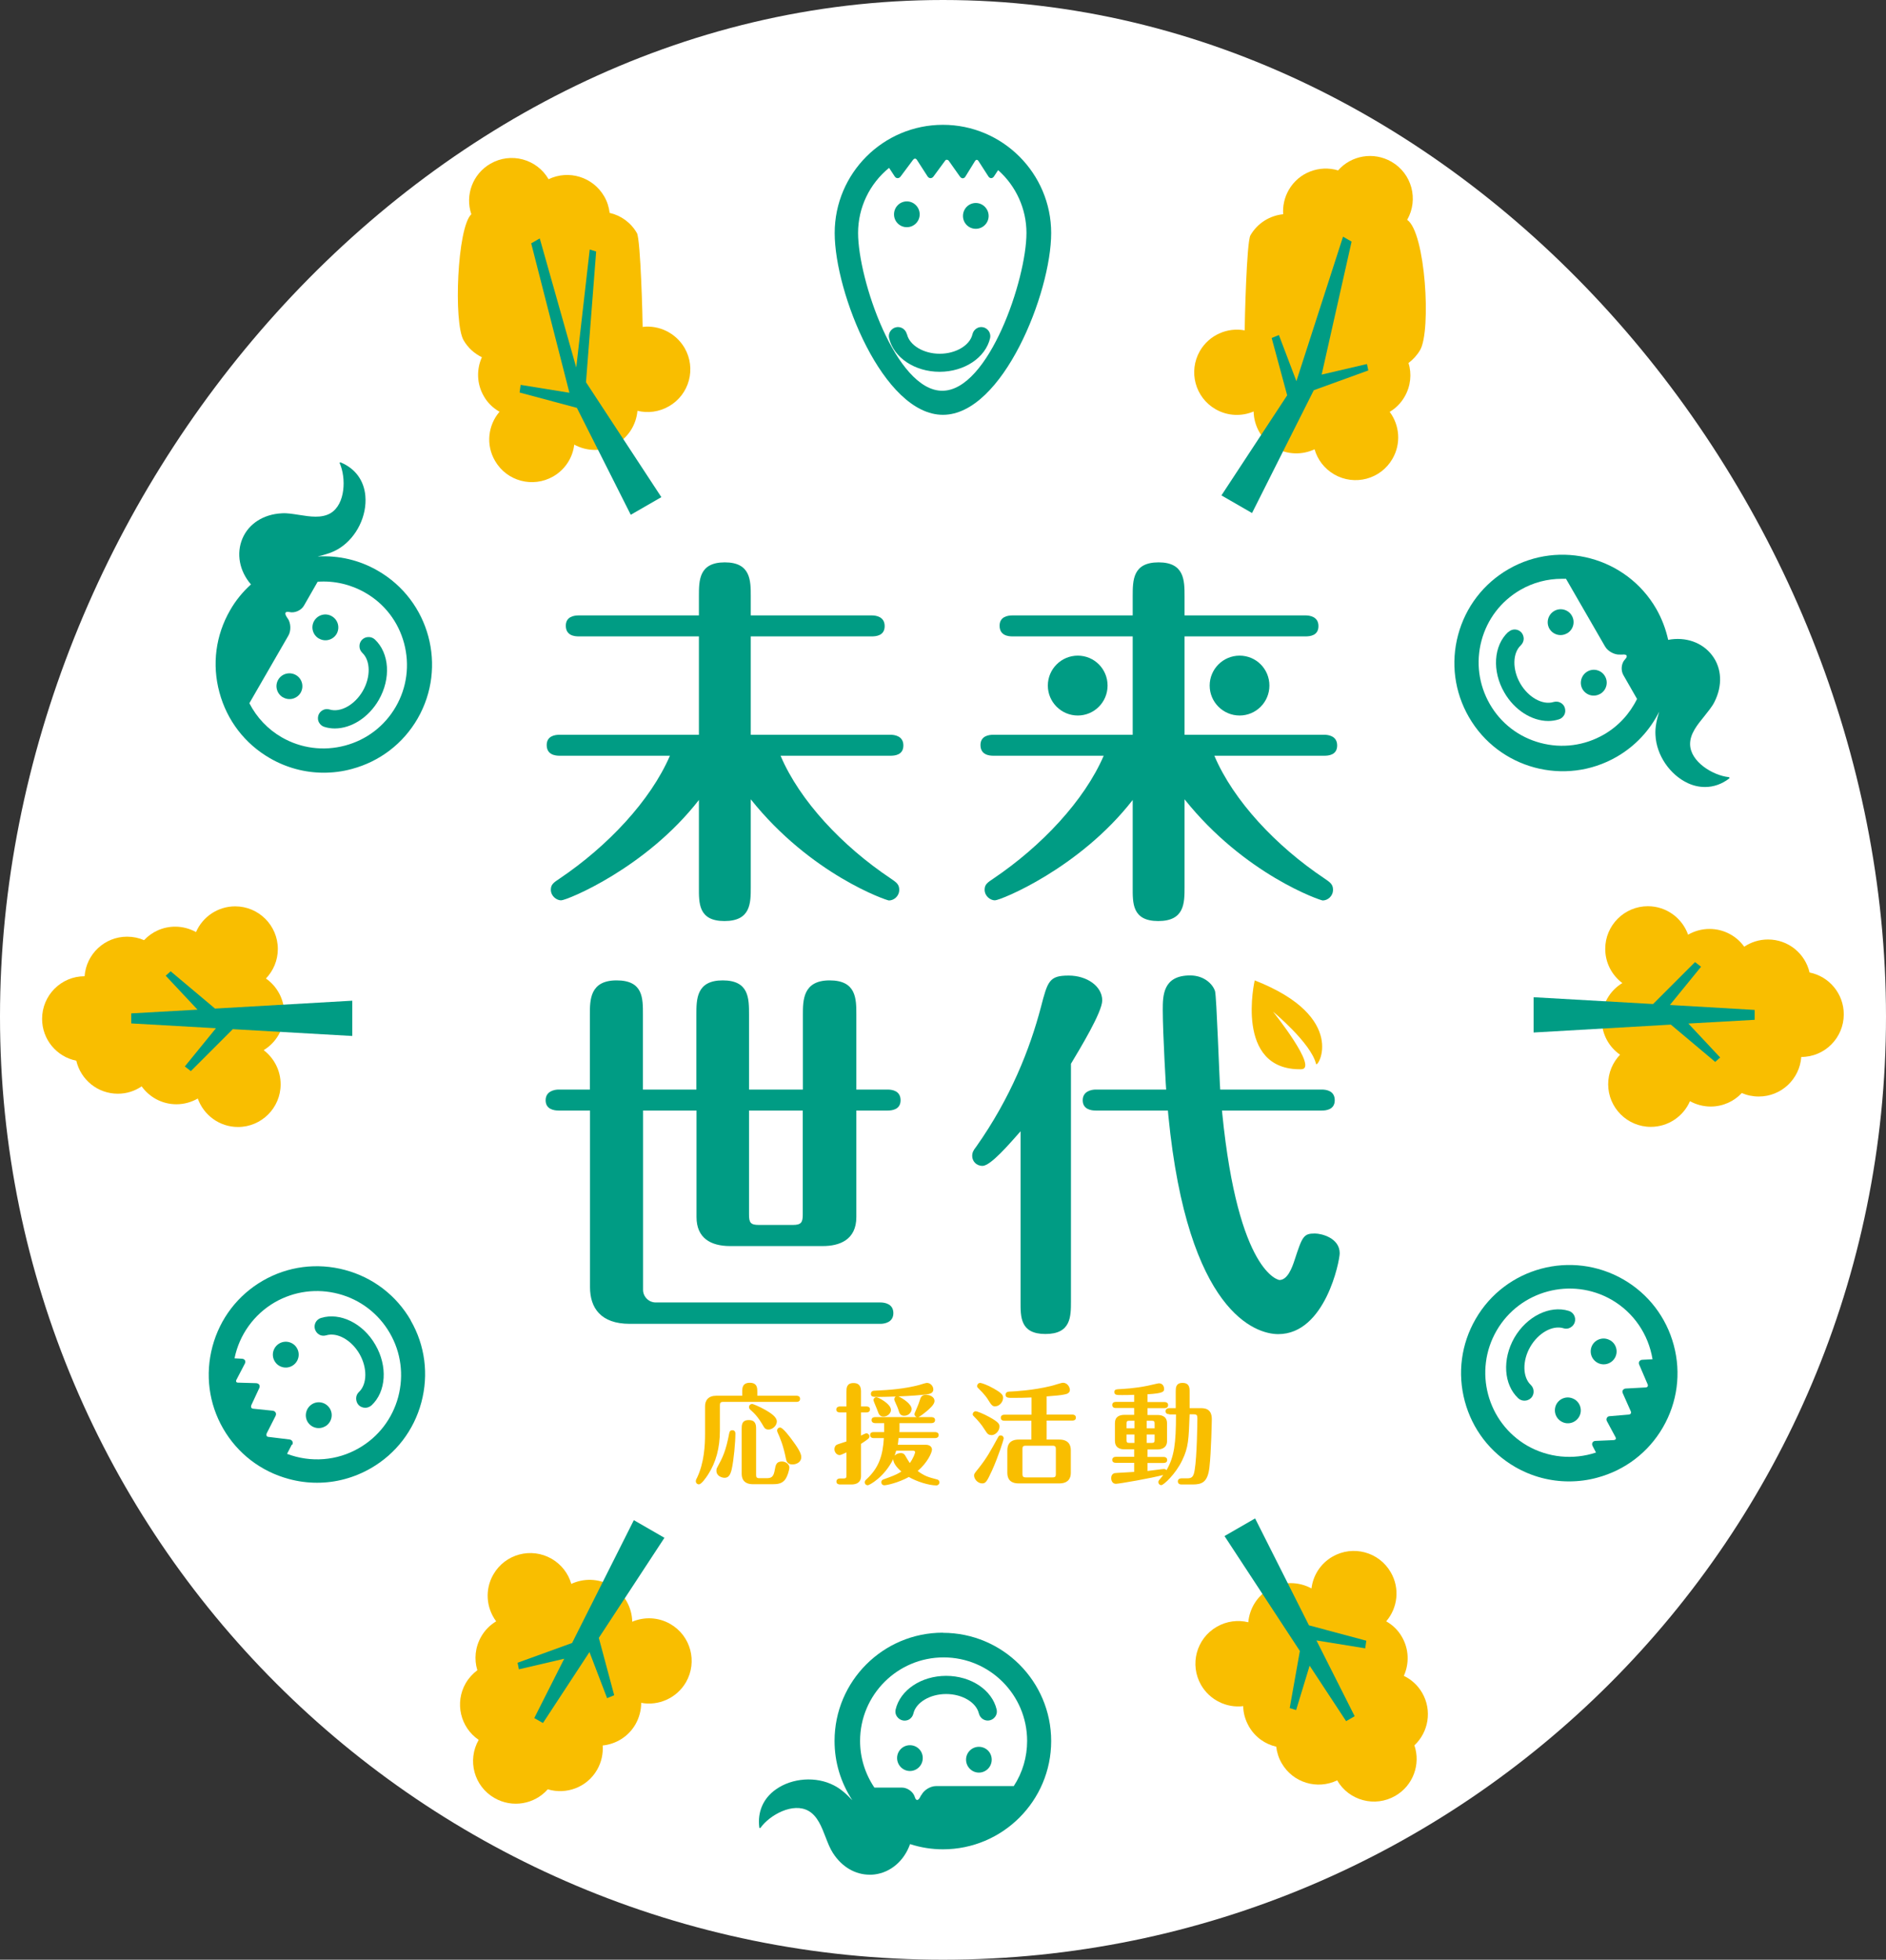 <?xml version="1.0" encoding="UTF-8"?>
<svg id="uuid-26d1f056-7a9a-4795-a028-33035cd330eb" data-name="レイヤー 2" xmlns="http://www.w3.org/2000/svg" width="141.13" height="146.64" viewBox="0 0 141.13 146.64">
  <rect x="0" y="0" width="141.13" height="146.64" fill="#333333" stroke="none"/>
  <defs>
    <style>
      .uuid-68a68b2e-36cc-43c6-9a8c-d38a3bb7a857 {
        fill: #009c84;
      }

      .uuid-1f972851-a9c6-4b87-86a2-75889d6551b4 {
        fill: #fff;
      }

      .uuid-a13f44be-ec22-4650-b214-836f75c3e58f {
        fill: #f9be00;
      }
    </style>
  </defs>
  <g id="uuid-a65431c0-5fe7-47d5-90df-65c783882d49" data-name="HEADER">
    <g>
      <path class="uuid-1f972851-a9c6-4b87-86a2-75889d6551b4" d="M0,76.07C0,37.1,31.59,0,70.57,0s70.56,37.1,70.56,76.07-31.59,70.57-70.56,70.57S0,115.04,0,76.07"/>
      <path class="uuid-68a68b2e-36cc-43c6-9a8c-d38a3bb7a857" d="M84.76,59.86c-3.97,5.11-9.88,7.51-10.31,7.51-.34,0-.77-.31-.77-.8,0-.4.23-.54.66-.83,3.6-2.43,6.8-5.83,8.25-9.19h-8.25c-.31,0-.97-.06-.97-.8,0-.69.63-.77.97-.77h10.42v-7.36h-8.99c-.32,0-.97-.06-.97-.8,0-.69.63-.77.97-.77h8.99v-1.43c0-1.2,0-2.54,1.94-2.54s1.94,1.37,1.94,2.54v1.43h9.05c.32,0,.97.09.97.8s-.63.77-.97.77h-9.05v7.36h10.45c.31,0,.97.09.97.8s-.63.77-.97.77h-8.22c1.43,3.37,4.63,6.77,8.22,9.17.46.31.66.46.66.86,0,.48-.4.8-.77.8-.17,0-5.85-1.94-10.34-7.57v6.57c0,1.2,0,2.54-1.97,2.54s-1.91-1.37-1.91-2.54v-6.51Z"/>
      <path class="uuid-68a68b2e-36cc-43c6-9a8c-d38a3bb7a857" d="M52.3,59.86c-3.97,5.11-9.88,7.51-10.31,7.51-.34,0-.77-.31-.77-.8,0-.4.23-.54.66-.83,3.6-2.43,6.8-5.83,8.25-9.19h-8.25c-.31,0-.97-.06-.97-.8,0-.69.63-.77.97-.77h10.42v-7.36h-8.99c-.32,0-.97-.06-.97-.8,0-.69.63-.77.97-.77h8.99v-1.43c0-1.2,0-2.54,1.94-2.54s1.94,1.37,1.94,2.54v1.43h9.05c.32,0,.97.09.97.8s-.63.77-.97.77h-9.05v7.36h10.45c.31,0,.97.09.97.8s-.63.77-.97.77h-8.22c1.43,3.37,4.63,6.77,8.22,9.17.46.31.66.46.66.86,0,.48-.4.8-.77.8-.17,0-5.85-1.94-10.34-7.57v6.57c0,1.2,0,2.54-1.97,2.54s-1.91-1.37-1.91-2.54v-6.51Z"/>
      <path class="uuid-68a68b2e-36cc-43c6-9a8c-d38a3bb7a857" d="M81.99,83.1c-.34,0-.97-.09-.97-.77s.66-.8.97-.8h16.92c.34,0,.97.09.97.8s-.66.77-.97.77h-16.92Z"/>
      <path class="uuid-68a68b2e-36cc-43c6-9a8c-d38a3bb7a857" d="M76.38,84.64c-.86.97-2.25,2.6-2.86,2.6-.48,0-.77-.37-.77-.74,0-.26.09-.43.29-.68,2.6-3.68,4.03-7.34,4.85-10.45.51-1.97.63-2.37,2.08-2.37,1.37,0,2.51.8,2.51,1.86,0,.88-1.69,3.65-2.34,4.74v17.76c0,1.17,0,2.46-1.91,2.46s-1.86-1.31-1.86-2.43v-12.74ZM91.46,83.3c1.2,12.02,4.25,12.48,4.28,12.48.6,0,.94-.89,1.14-1.51.57-1.74.66-1.97,1.51-1.97.51,0,1.86.34,1.86,1.48,0,.57-1.08,6.05-4.6,6.05-1.68,0-6.77-1.6-8.22-16.33l-.14-1.57c-.03-.28-.28-4.65-.28-6.34,0-1.08,0-2.6,2.05-2.6,1.03,0,1.68.63,1.86,1.17.12.4.31,6.37.4,7.57l.14,1.57Z"/>
      <path class="uuid-a13f44be-ec22-4650-b214-836f75c3e58f" d="M55.54,104.44v-.3c0-.25,0-.67.57-.67s.56.43.56.67v.3h2.92c.09,0,.28.02.28.23s-.18.23-.28.23h-5.48c-.19,0-.24.08-.24.24v1.9c0,1.31-.3,2.39-.88,3.29-.18.28-.51.74-.69.74-.13,0-.23-.1-.23-.23,0-.07.01-.12.09-.26.54-1.14.6-2.44.6-3.3v-2.05c0-.44.23-.79.85-.79h1.92ZM55.03,107.28c0,.63-.12,1.98-.28,2.68-.11.47-.28.62-.53.62-.19,0-.61-.12-.61-.53,0-.07,0-.15.07-.26.41-.76.63-1.19.89-2.55.02-.07.04-.22.23-.22.17,0,.23.12.23.25M56.58,110.37c0,.16.04.24.24.24h.57c.41,0,.51-.19.59-.64.06-.34.11-.61.53-.61.28,0,.55.19.56.45,0,.14-.12.62-.31.89-.23.32-.58.36-.93.36h-1.48c-.63,0-.85-.34-.85-.78v-3.35c0-.29,0-.67.53-.67s.55.37.55.67v3.44ZM56.27,105.05c.07,0,.52.18,1,.45.34.2.86.5.86.87,0,.3-.31.6-.62.6-.23,0-.31-.12-.37-.23-.43-.75-.71-1-.99-1.25-.03-.03-.09-.08-.1-.18-.02-.1.07-.25.22-.25M58.38,106.82c.2,0,.73.7.95,1.01.53.71.63,1.01.63,1.21,0,.35-.34.54-.65.54-.1,0-.42,0-.49-.39-.21-1.06-.45-1.6-.63-2-.03-.07-.04-.12-.04-.15,0-.1.08-.22.23-.22"/>
      <path class="uuid-a13f44be-ec22-4650-b214-836f75c3e58f" d="M63.34,105.69h-.48c-.09,0-.28-.02-.28-.22s.2-.23.28-.23h.48v-1.1c0-.26,0-.65.53-.65s.56.4.56.65v1.1h.39c.1,0,.28.02.28.22,0,.21-.19.23-.28.23h-.39v1.73c.13-.06.35-.17.4-.17.12,0,.23.11.23.23,0,.07-.03.13-.1.19-.11.09-.34.25-.53.37v2.41c0,.49-.35.63-.72.63h-.84c-.09,0-.28-.02-.28-.22s.19-.23.28-.23h.26c.17,0,.21-.05.21-.21v-1.74c-.36.17-.44.2-.52.2-.19,0-.38-.2-.38-.44,0-.1.04-.27.19-.34.11-.05.61-.2.71-.24v-2.17ZM67.24,107.61c-.02.26-.04.35-.06.5h2.1c.33,0,.46.19.46.36,0,.22-.33.97-1.07,1.6.5.38.82.47,1.44.63.15.03.19.15.19.22,0,.12-.1.23-.23.23-.56,0-1.48-.29-2.06-.63-.83.45-1.68.62-1.83.62-.14,0-.23-.1-.23-.23,0-.12.07-.18.16-.21.58-.21.96-.34,1.34-.59-.12-.1-.61-.53-.61-.93-.67,1.36-1.79,1.96-1.91,1.96-.11,0-.22-.09-.22-.22,0-.11.06-.17.12-.22.92-.85,1.23-1.75,1.31-3.09h-.75c-.08,0-.28-.02-.28-.23s.19-.22.28-.22h.77v-.67h-.66c-.08,0-.28-.02-.28-.23s.2-.22.28-.22h3.11c-.12-.03-.18-.13-.18-.22,0-.05.02-.1.05-.16.15-.35.23-.52.34-.86.08-.27.16-.43.49-.43.21,0,.62.12.62.47,0,.26-.38.58-.6.77-.18.15-.49.39-.61.43h.97c.09,0,.28.02.28.22s-.18.23-.28.23h-2.38v.47s0,.15-.01.2h2.66c.09,0,.28.02.28.22s-.18.23-.28.23h-2.68ZM65.72,104.53c-.38,0-.55,0-.55-.23s.21-.24.31-.24c1.12-.05,2.24-.14,3.32-.43.08-.02.46-.15.56-.15.27,0,.48.24.48.49,0,.2-.15.3-.34.34-.49.09-1.53.15-2.27.18.4.18.99.6.99.95,0,.21-.21.5-.56.5-.2,0-.33-.1-.39-.31-.06-.22-.17-.47-.32-.8-.03-.07-.03-.1-.03-.13,0-.1.06-.17.11-.2-.7.02-1.02.03-1.3.03M66.67,105.51c0,.21-.22.49-.56.49-.25,0-.35-.16-.42-.38-.04-.14-.33-.78-.33-.85,0-.12.1-.22.22-.22.14,0,1.09.5,1.09.95M67.06,108.56c-.06.2-.08.25-.12.36.13-.12.28-.19.47-.19.15,0,.25.06.31.16.07.12.3.51.36.59.26-.35.4-.75.4-.82,0-.07-.08-.11-.16-.11h-1.26Z"/>
      <path class="uuid-a13f44be-ec22-4650-b214-836f75c3e58f" d="M74.17,107.38c-.23,0-.3-.12-.49-.41-.26-.42-.54-.72-.76-.94-.11-.11-.13-.13-.13-.2,0-.13.11-.23.23-.23.08,0,.54.17,1.01.43.7.39.76.52.76.72,0,.32-.29.64-.61.64M75.11,107.63c0,.08-.39,1.32-.87,2.39-.38.82-.47.98-.74.98-.35,0-.61-.34-.61-.59,0-.12.02-.15.33-.53.63-.8.86-1.23,1.47-2.34.06-.11.1-.13.2-.13.13,0,.22.12.22.22M74.48,105.24c-.24,0-.32-.15-.56-.53-.02-.04-.21-.34-.73-.85-.04-.03-.07-.06-.07-.15,0-.12.1-.23.23-.23.09,0,.54.15.99.41.7.39.72.53.72.72,0,.29-.27.62-.58.62M77.19,106.31h-2.02c-.1,0-.28-.02-.28-.22,0-.21.19-.23.28-.23h2.02v-1.29c-.32.02-.95.03-1.38.03-.37,0-.56,0-.56-.23s.2-.23.29-.24c.43-.02,1.76-.09,3.11-.42.15-.03.76-.24.89-.24.37,0,.52.37.52.53,0,.26-.26.32-.43.35-.27.06-.7.09-1.31.14v1.36h1.91c.09,0,.28.02.28.23s-.2.22-.28.22h-1.91v1.42h.95c.63,0,.86.35.86.79v1.71c0,.42-.22.78-.86.78h-3.04c-.63,0-.85-.34-.85-.78v-1.71c0-.43.21-.79.85-.79h.95v-1.42ZM79.01,108.42c0-.16-.05-.24-.24-.24h-2.02c-.2,0-.24.08-.24.24v1.89c0,.16.05.24.24.24h2.02c.2,0,.24-.08.24-.24v-1.89Z"/>
      <path class="uuid-a13f44be-ec22-4650-b214-836f75c3e58f" d="M87.5,105.82c-.1,0-.28-.02-.28-.22s.19-.23.28-.23h.48v-1.24c0-.28,0-.65.51-.65s.53.36.53.65v1.24h.8c.29,0,.86,0,.86.82,0,.02-.04,2.43-.18,3.62-.13,1.12-.57,1.27-1.26,1.27h-.82c-.09,0-.28-.02-.28-.23s.2-.23.28-.23h.42c.31,0,.48-.07.56-.64.17-1.01.2-3.55.2-3.85,0-.24-.05-.3-.28-.3h-.3c-.07,1.91-.09,2.47-.55,3.43-.5,1.05-1.4,1.87-1.57,1.87-.12,0-.22-.1-.22-.23,0-.08.02-.11.17-.28.07-.09.13-.15.19-.25-.84.23-3.29.66-3.54.66-.28,0-.35-.28-.35-.42,0-.18.08-.34.27-.38.1-.02,1.12-.06,1.45-.09v-.68h-1.36c-.1,0-.28-.02-.28-.22s.19-.23.28-.23h1.36v-.56h-.72c-.42,0-.72-.17-.72-.63v-1.33c0-.49.35-.62.72-.62h.72v-.51h-1.36c-.1,0-.28-.02-.28-.23s.19-.23.28-.23h1.36v-.53c-.28.02-.72.02-.91.02-.4,0-.57,0-.57-.23,0-.14.07-.2.3-.21.34-.02,1.19-.05,2.2-.26.13-.02.75-.18.83-.18.31,0,.39.27.39.41,0,.21-.04.34-1.24.41v.58h1.26c.08,0,.28.02.28.23,0,.21-.2.23-.28.23h-1.26v.51h.74c.42,0,.72.17.72.62v1.33c0,.48-.36.63-.72.63h-.74v.56h1.19c.09,0,.28.02.28.23s-.2.22-.28.22h-1.19v.6c.2-.02,1.13-.15,1.23-.15.12,0,.17.07.19.09.58-1,.71-2,.71-4.17h-.48ZM84.89,106.31h-.38c-.18,0-.21.05-.21.21v.36h.59v-.57ZM84.89,107.34h-.59v.42c0,.16.03.21.21.21h.38v-.63ZM85.81,106.88h.59v-.36c0-.16-.04-.21-.22-.21h-.37v.57ZM85.81,107.97h.37c.18,0,.22-.05.22-.21v-.42h-.59v.63Z"/>
      <path class="uuid-a13f44be-ec22-4650-b214-836f75c3e58f" d="M95.26,75.7s2.84,2.34,3.22,3.91c.1.39,2.46-3.49-4.59-6.25,0,0-1.55,6.74,3.48,6.65,1.33-.02-2.11-4.31-2.11-4.31"/>
      <path class="uuid-68a68b2e-36cc-43c6-9a8c-d38a3bb7a857" d="M78.41,51.3c0-1.23,1-2.24,2.24-2.24s2.23,1,2.23,2.24-1,2.24-2.23,2.24-2.24-1-2.24-2.24"/>
      <path class="uuid-68a68b2e-36cc-43c6-9a8c-d38a3bb7a857" d="M90.52,51.3c0-1.23,1-2.24,2.24-2.24s2.23,1,2.23,2.24-1,2.24-2.23,2.24-2.24-1-2.24-2.24"/>
      <path class="uuid-68a68b2e-36cc-43c6-9a8c-d38a3bb7a857" d="M41.8,83.1c-.34,0-.97-.09-.97-.77s.66-.8.97-.8h2.34v-5.6c0-1.11,0-2.57,2-2.57s1.97,1.34,1.97,2.57v5.6h4v-5.6c0-1.17,0-2.57,1.97-2.57s1.97,1.34,1.97,2.57v5.6h4.03v-5.6c0-1.08,0-2.57,2-2.57s2,1.37,2,2.57v5.6h2.34c.34,0,.97.09.97.8s-.66.77-.97.77h-2.34v7.97c0,1.71-1.26,2.17-2.51,2.17h-6.94c-1.45,0-2.51-.6-2.51-2.17v-7.97h-4v13.42c0,.51.43.94.94.94h16.82c.34,0,.97.11.97.8s-.66.8-.97.8h-18.76c-2.17,0-2.97-1.2-2.97-2.74v-13.22h-2.34ZM56.05,83.1v7.79c0,.6.12.77.74.77h2.54c.63,0,.74-.2.74-.77v-7.79h-4.03Z"/>
      <path class="uuid-a13f44be-ec22-4650-b214-836f75c3e58f" d="M14.66,69.74c-.46-.25-.99-.4-1.55-.4-.92,0-1.75.39-2.33,1.01-.39-.17-.82-.26-1.27-.26-1.69,0-3.06,1.31-3.18,2.96-1.76,0-3.18,1.43-3.18,3.19,0,1.55,1.1,2.84,2.56,3.13.33,1.42,1.59,2.47,3.11,2.47.66,0,1.27-.2,1.78-.55.58.81,1.53,1.34,2.6,1.34.58,0,1.13-.16,1.6-.43.44,1.24,1.62,2.13,3.01,2.13,1.76,0,3.19-1.43,3.19-3.19,0-1.05-.5-1.97-1.27-2.56.93-.56,1.54-1.58,1.54-2.74,0-1.08-.55-2.05-1.37-2.62.55-.58.89-1.35.89-2.21,0-1.76-1.43-3.19-3.19-3.19-1.31,0-2.44.79-2.93,1.92"/>
      <polygon class="uuid-68a68b2e-36cc-43c6-9a8c-d38a3bb7a857" points="12.77 72.68 12.4 73.01 14.78 75.55 9.82 75.83 9.82 76.58 16.16 76.94 13.83 79.8 14.28 80.15 17.42 77.01 26.36 77.52 26.36 74.88 16.09 75.47 12.77 72.68"/>
      <path class="uuid-a13f44be-ec22-4650-b214-836f75c3e58f" d="M126.46,82.4c.46.25.99.4,1.55.4.92,0,1.75-.39,2.33-1.01.39.17.82.26,1.27.26,1.69,0,3.06-1.31,3.18-2.96,1.76,0,3.18-1.43,3.18-3.19,0-1.55-1.1-2.84-2.56-3.13-.33-1.42-1.59-2.47-3.11-2.47-.66,0-1.27.2-1.78.54-.58-.81-1.53-1.33-2.6-1.33-.58,0-1.13.16-1.6.43-.44-1.24-1.62-2.13-3.01-2.13-1.76,0-3.19,1.43-3.19,3.19,0,1.05.5,1.97,1.28,2.56-.93.56-1.54,1.58-1.54,2.74,0,1.08.54,2.05,1.37,2.62-.55.58-.89,1.35-.89,2.21,0,1.76,1.43,3.19,3.19,3.19,1.31,0,2.44-.79,2.93-1.92"/>
      <polygon class="uuid-68a68b2e-36cc-43c6-9a8c-d38a3bb7a857" points="128.35 79.46 128.72 79.13 126.34 76.59 131.3 76.31 131.3 75.57 124.96 75.2 127.29 72.34 126.84 71.99 123.7 75.13 114.76 74.62 114.76 77.26 125.03 76.67 128.35 79.46"/>
      <path class="uuid-a13f44be-ec22-4650-b214-836f75c3e58f" d="M37.13,121.32c-.45.27-.84.65-1.12,1.14-.46.8-.54,1.71-.29,2.52-.34.25-.64.58-.87.97-.84,1.46-.4,3.31.97,4.24-.87,1.53-.35,3.47,1.18,4.35,1.34.77,3,.47,3.99-.65,1.39.42,2.94-.15,3.69-1.46.33-.57.46-1.21.42-1.82.99-.1,1.92-.66,2.45-1.58.29-.51.43-1.06.43-1.61,1.29.24,2.65-.34,3.35-1.54.88-1.53.36-3.48-1.17-4.36-.9-.52-1.96-.55-2.85-.17-.02-1.08-.59-2.13-1.6-2.71-.94-.54-2.04-.55-2.96-.12-.22-.77-.73-1.45-1.47-1.88-1.53-.88-3.48-.36-4.36,1.17-.66,1.14-.53,2.51.2,3.5"/>
      <polygon class="uuid-68a68b2e-36cc-43c6-9a8c-d38a3bb7a857" points="38.73 124.42 38.83 124.91 42.22 124.12 39.98 128.56 40.63 128.93 44.11 123.62 45.43 127.07 45.96 126.85 44.81 122.56 49.72 115.07 47.43 113.75 42.81 122.94 38.73 124.42"/>
      <path class="uuid-a13f44be-ec22-4650-b214-836f75c3e58f" d="M103.99,30.82c.45-.27.84-.65,1.12-1.14.46-.8.54-1.71.29-2.52.34-.25.64-.58.87-.97.84-1.46.4-8.81-.97-9.74.87-1.53.35-3.47-1.18-4.35-1.34-.77-3.01-.47-3.99.65-1.39-.42-2.94.15-3.69,1.46-.33.57-.46,1.21-.42,1.82-.99.1-1.92.66-2.45,1.58-.29.51-.43,6.57-.43,7.11-1.29-.24-2.65.34-3.35,1.54-.88,1.53-.36,3.48,1.17,4.36.9.52,1.96.55,2.85.17.02,1.08.59,2.13,1.6,2.71.94.54,2.04.55,2.96.12.22.77.73,1.45,1.47,1.88,1.53.88,3.48.36,4.36-1.17.66-1.14.53-2.51-.2-3.5"/>
      <polygon class="uuid-68a68b2e-36cc-43c6-9a8c-d38a3bb7a857" points="102.39 27.72 102.29 27.24 98.9 28.03 101.14 18.08 100.5 17.71 97.01 28.52 95.7 25.07 95.16 25.29 96.32 29.58 91.4 37.07 93.69 38.39 98.31 29.2 102.39 27.72"/>
      <path class="uuid-a13f44be-ec22-4650-b214-836f75c3e58f" d="M93.03,127.65c0,.52.15,1.05.43,1.54.46.8,1.21,1.32,2.04,1.51.05.42.18.85.41,1.24.84,1.46,2.66,2,4.15,1.28.88,1.52,2.83,2.04,4.35,1.16,1.34-.77,1.91-2.37,1.43-3.78,1.06-.99,1.34-2.62.58-3.93-.33-.57-.81-1-1.37-1.27.41-.91.39-1.99-.14-2.91-.29-.51-.7-.9-1.18-1.17.86-1,1.04-2.47.34-3.67-.88-1.53-2.83-2.05-4.36-1.17-.9.52-1.46,1.42-1.57,2.38-.95-.52-2.14-.55-3.14.03-.94.54-1.5,1.49-1.59,2.5-.77-.19-1.62-.09-2.36.34-1.53.88-2.05,2.83-1.17,4.36.66,1.13,1.91,1.72,3.13,1.58"/>
      <polygon class="uuid-68a68b2e-36cc-43c6-9a8c-d38a3bb7a857" points="96.51 127.81 96.99 127.96 98 124.64 100.73 128.79 101.37 128.42 98.51 122.75 102.16 123.34 102.24 122.77 97.95 121.62 93.92 113.62 91.63 114.94 97.27 123.54 96.51 127.81"/>
      <path class="uuid-a13f44be-ec22-4650-b214-836f75c3e58f" d="M48.09,24.49c0-.52-.15-6.56-.43-7.05-.46-.8-1.21-1.32-2.04-1.51-.05-.42-.18-.85-.41-1.24-.85-1.46-2.66-2-4.16-1.28-.88-1.52-2.83-2.04-4.35-1.16-1.34.77-1.91,2.37-1.43,3.78-1.06.99-1.34,8.12-.58,9.43.33.57.81,1,1.37,1.27-.41.91-.39,1.99.14,2.91.29.51.7.9,1.18,1.17-.86,1-1.04,2.47-.34,3.67.88,1.53,2.83,2.05,4.36,1.17.9-.52,1.46-1.42,1.57-2.38.95.52,2.14.55,3.14-.03.94-.54,1.5-1.49,1.59-2.5.77.19,1.62.09,2.36-.34,1.53-.88,2.05-2.83,1.17-4.36-.66-1.13-1.91-1.72-3.13-1.58"/>
      <polygon class="uuid-68a68b2e-36cc-43c6-9a8c-d38a3bb7a857" points="44.61 18.82 44.13 18.67 43.12 27.5 40.39 17.84 39.75 18.21 42.61 29.39 38.96 28.8 38.88 29.37 43.17 30.52 47.2 38.52 49.49 37.2 43.85 28.6 44.61 18.82"/>
      <path class="uuid-68a68b2e-36cc-43c6-9a8c-d38a3bb7a857" d="M67.86,17c.53,0,.96-.43.96-.96s-.43-.97-.96-.97-.96.43-.96.97.43.96.96.96"/>
      <path class="uuid-68a68b2e-36cc-43c6-9a8c-d38a3bb7a857" d="M73.02,17.12c.53,0,.96-.43.96-.96s-.43-.97-.96-.97-.96.43-.96.97.43.96.96.96"/>
      <path class="uuid-68a68b2e-36cc-43c6-9a8c-d38a3bb7a857" d="M67.86,25.01c-.04-.18-.15-.33-.3-.43-.16-.1-.34-.13-.51-.09-.18.04-.33.15-.43.3-.1.15-.13.34-.09.51.34,1.46,1.92,2.52,3.78,2.52s3.44-1.06,3.78-2.52c.04-.18,0-.36-.09-.51-.1-.15-.25-.26-.42-.3-.18-.04-.36-.01-.51.09-.15.1-.26.25-.3.43-.19.83-1.24,1.46-2.45,1.46s-2.26-.63-2.45-1.46"/>
      <path class="uuid-68a68b2e-36cc-43c6-9a8c-d38a3bb7a857" d="M70.56,9.34c-4.47,0-8.1,3.63-8.1,8.1s3.63,13.6,8.1,13.6,8.1-9.14,8.1-13.6-3.63-8.1-8.1-8.1M70.87,11.96h0c.05,0,.1.03.14.09l.82,1.16c.06.08.13.13.21.13h0c.09,0,.16-.05.21-.14l.71-1.15c.04-.06.08-.09.13-.09s.09.03.13.09l.74,1.15c.06.09.13.13.21.13h0c.08,0,.16-.05.21-.13l.31-.47c1.35,1.2,2.12,2.91,2.12,4.7,0,3.47-2.83,11.81-6.3,11.81s-6.3-8.33-6.3-11.81c0-1.89.85-3.67,2.32-4.87l.42.64c.06.09.13.13.22.13h0c.08,0,.16-.04.22-.12l.94-1.26c.04-.05.09-.08.14-.08h0c.05,0,.1.03.14.09l.8,1.24c.06.09.14.13.22.13h0c.08,0,.16-.04.22-.12l.86-1.17c.04-.06.09-.09.14-.09"/>
      <path class="uuid-68a68b2e-36cc-43c6-9a8c-d38a3bb7a857" d="M73.25,130.71c-.53,0-.96.43-.96.96s.43.97.96.97.96-.43.96-.97-.43-.96-.96-.96"/>
      <path class="uuid-68a68b2e-36cc-43c6-9a8c-d38a3bb7a857" d="M68.09,130.59c-.53,0-.96.43-.96.96s.43.97.96.97.96-.43.96-.97-.43-.96-.96-.96"/>
      <path class="uuid-68a68b2e-36cc-43c6-9a8c-d38a3bb7a857" d="M73.25,128.21c.04.18.15.33.3.43.16.1.34.13.51.09.18-.04.33-.15.43-.3.1-.15.13-.34.09-.51-.34-1.46-1.92-2.52-3.78-2.52s-3.44,1.06-3.78,2.52c-.04.18-.01.36.09.51.1.15.25.26.42.3.05.01.1.02.16.02.12,0,.25-.03.36-.1.15-.1.26-.25.3-.43.19-.83,1.24-1.46,2.45-1.46s2.26.63,2.45,1.46"/>
      <path class="uuid-68a68b2e-36cc-43c6-9a8c-d38a3bb7a857" d="M70.55,122.17c-4.47,0-8.1,3.63-8.1,8.1,0,1.59.46,3.11,1.33,4.44-.4-.42-.83-.84-1.39-1.12-1.32-.68-3.1-.56-4.32.3-.96.67-1.4,1.69-1.25,2.86,0,.02.02.04.04.04.02,0,.04,0,.05-.02.69-.96,2.43-1.93,3.6-1.26.66.38.97,1.18,1.27,1.96.17.44.33.85.55,1.19.67,1.04,1.67,1.62,2.75,1.62.12,0,.24,0,.37-.02,1.2-.15,2.21-1.02,2.65-2.27.8.26,1.63.39,2.46.39,4.47,0,8.1-3.63,8.1-8.1s-3.63-8.1-8.1-8.1M68.94,134.31l-.08.15c-.07.15-.16.23-.23.23h0c-.07,0-.14-.09-.18-.24-.12-.38-.55-.69-.97-.69h-2.05c-.7-1.04-1.07-2.24-1.07-3.49,0-3.45,2.8-6.25,6.25-6.25s6.25,2.8,6.25,6.25c0,1.2-.34,2.37-1,3.38h-5.83c-.41,0-.9.3-1.08.67"/>
      <path class="uuid-68a68b2e-36cc-43c6-9a8c-d38a3bb7a857" d="M120.48,100.29c-.46-.27-1.05-.11-1.32.35-.26.46-.11,1.05.36,1.32.46.27,1.05.11,1.32-.35.27-.46.11-1.05-.35-1.32"/>
      <path class="uuid-68a68b2e-36cc-43c6-9a8c-d38a3bb7a857" d="M117.8,104.7c-.46-.27-1.05-.11-1.32.35-.26.46-.11,1.05.36,1.32.46.27,1.05.11,1.32-.35.27-.46.11-1.05-.35-1.32"/>
      <path class="uuid-68a68b2e-36cc-43c6-9a8c-d38a3bb7a857" d="M116.99,99.39c.18.06.36.04.52-.05.16-.09.28-.23.33-.4.11-.36-.09-.74-.45-.85-1.43-.44-3.14.41-4.07,2.01-.92,1.61-.8,3.51.29,4.53.13.12.3.18.47.18.18,0,.36-.07.5-.21.12-.13.19-.31.18-.49,0-.18-.08-.35-.21-.48-.62-.58-.64-1.81-.04-2.85.6-1.04,1.67-1.64,2.49-1.39"/>
      <path class="uuid-68a68b2e-36cc-43c6-9a8c-d38a3bb7a857" d="M125.25,100.66c-.56-2.09-1.9-3.84-3.77-4.92-3.87-2.23-8.83-.91-11.06,2.96-1.08,1.87-1.37,4.05-.81,6.15.56,2.09,1.9,3.84,3.77,4.92,1.25.72,2.63,1.08,4.03,1.08.7,0,1.42-.09,2.11-.28,2.09-.56,3.84-1.9,4.92-3.77,1.08-1.87,1.37-4.05.81-6.14M121.44,104.01c-.04.07-.05.17,0,.26l.59,1.33c.03.06.03.12,0,.17-.02.05-.08.07-.15.08l-1.42.12c-.1,0-.18.05-.22.13-.04.07-.04.17.01.25l.64,1.19c.03.06.04.11.01.15-.02.04-.07.06-.14.07l-1.37.06c-.1,0-.18.05-.22.12s-.04.16,0,.25l.26.5c-1.72.57-3.58.38-5.14-.51-3.01-1.74-4.04-5.6-2.3-8.61,1.74-3.01,5.6-4.04,8.61-2.31,1.64.95,2.75,2.57,3.06,4.45l-.76.04c-.1,0-.18.05-.23.12-.04.07-.05.17,0,.26l.62,1.45c.03.06.03.12,0,.17-.03.04-.08.07-.15.07l-1.47.08c-.1,0-.18.05-.23.12"/>
      <path class="uuid-68a68b2e-36cc-43c6-9a8c-d38a3bb7a857" d="M21.18,52.18c.46.27,1.05.11,1.32-.35.26-.46.11-1.05-.36-1.32-.46-.26-1.05-.11-1.32.35-.27.46-.11,1.05.35,1.32"/>
      <path class="uuid-68a68b2e-36cc-43c6-9a8c-d38a3bb7a857" d="M23.87,47.78c.46.27,1.05.11,1.32-.35.26-.46.11-1.05-.36-1.32-.46-.27-1.05-.11-1.32.35-.27.46-.11,1.05.35,1.32"/>
      <path class="uuid-68a68b2e-36cc-43c6-9a8c-d38a3bb7a857" d="M24.67,53.09c-.18-.05-.36-.04-.52.05-.16.09-.28.23-.33.4-.05.18-.04.36.05.52.09.16.23.28.4.33.25.08.51.12.78.12,1.23,0,2.53-.81,3.29-2.13.93-1.61.8-3.51-.29-4.53-.13-.12-.31-.19-.49-.18-.18,0-.35.08-.48.21-.12.13-.19.31-.18.49,0,.18.08.35.21.48.62.58.64,1.81.04,2.85-.6,1.04-1.67,1.64-2.49,1.39"/>
      <path class="uuid-68a68b2e-36cc-43c6-9a8c-d38a3bb7a857" d="M28.28,42.71c-1.38-.8-2.92-1.16-4.51-1.07.57-.14,1.14-.29,1.67-.64,1.25-.81,2.03-2.41,1.9-3.89-.1-1.16-.76-2.06-1.85-2.51-.02,0-.04,0-.06.01-.02.01-.02.04-.01.05.48,1.08.45,3.07-.7,3.75-.67.38-1.51.25-2.33.12-.47-.07-.9-.15-1.31-.12-1.37.07-2.47.78-2.94,1.89-.47,1.12-.23,2.43.64,3.43-.62.56-1.15,1.21-1.56,1.93-1.08,1.87-1.37,4.05-.8,6.15.56,2.09,1.9,3.84,3.77,4.92,1.24.72,2.63,1.09,4.03,1.09.71,0,1.42-.09,2.11-.28,2.09-.56,3.84-1.9,4.92-3.77,2.23-3.87.9-8.83-2.97-11.06M21.54,46.3l-.09-.14c-.09-.14-.12-.26-.08-.32.04-.06.15-.07.3-.04.39.09.88-.13,1.08-.49l1.02-1.78c1.24-.09,2.48.2,3.56.82,1.45.83,2.48,2.18,2.91,3.79.43,1.62.21,3.3-.62,4.74-.83,1.44-2.18,2.48-3.8,2.91-1.61.43-3.3.21-4.74-.62-1.04-.6-1.87-1.48-2.42-2.55l2.92-5.06c.21-.36.19-.93-.04-1.27"/>
      <path class="uuid-68a68b2e-36cc-43c6-9a8c-d38a3bb7a857" d="M24.34,106.73c.46-.27.62-.86.35-1.32-.27-.46-.86-.62-1.32-.35-.46.27-.62.86-.36,1.32.27.46.86.62,1.32.35"/>
      <path class="uuid-68a68b2e-36cc-43c6-9a8c-d38a3bb7a857" d="M20.9,100.53c-.46.27-.62.86-.35,1.32.26.46.86.62,1.32.35.46-.27.62-.86.35-1.32-.26-.46-.86-.62-1.32-.35"/>
      <path class="uuid-68a68b2e-36cc-43c6-9a8c-d38a3bb7a857" d="M23.89,99.87c.16.09.34.1.52.05.82-.25,1.89.35,2.49,1.39.6,1.04.58,2.27-.04,2.85-.13.12-.21.29-.21.48,0,.18.06.36.18.49.13.14.32.21.5.21.17,0,.33-.06.47-.18,1.1-1.02,1.22-2.93.29-4.53-.92-1.61-2.64-2.45-4.07-2.01-.36.11-.56.49-.45.85.06.17.17.32.33.4"/>
      <path class="uuid-68a68b2e-36cc-43c6-9a8c-d38a3bb7a857" d="M30.74,98.8c-1.08-1.87-2.83-3.21-4.92-3.77-2.09-.56-4.28-.28-6.15.8-1.87,1.08-3.21,2.83-3.77,4.92s-.28,4.28.8,6.15c1.08,1.87,2.83,3.21,4.92,3.77.7.19,1.41.28,2.11.28,1.4,0,2.78-.37,4.03-1.09,1.87-1.08,3.21-2.83,3.77-4.92.56-2.09.28-4.27-.8-6.14M21.87,108.1c.05-.09.05-.18,0-.26-.04-.07-.12-.12-.22-.13l-1.56-.19c-.07,0-.12-.04-.14-.08-.02-.05-.02-.1,0-.17l.67-1.32c.04-.09.05-.18,0-.26-.04-.07-.12-.12-.22-.13l-1.45-.15c-.07,0-.12-.04-.15-.08-.02-.05-.02-.11,0-.17l.6-1.29c.04-.09.04-.18,0-.25-.04-.07-.12-.11-.23-.12l-1.35-.04c-.07,0-.12-.02-.14-.06-.02-.04-.02-.1.01-.15l.63-1.21c.05-.09.05-.18.01-.25-.04-.07-.12-.11-.22-.12l-.56-.03c.36-1.77,1.46-3.29,3.01-4.19,1.46-.84,3.16-1.06,4.78-.63,1.63.43,2.99,1.48,3.83,2.93.84,1.45,1.06,3.15.63,4.78-.44,1.63-1.48,2.99-2.94,3.83-1.64.95-3.6,1.1-5.38.43l.35-.68Z"/>
      <path class="uuid-68a68b2e-36cc-43c6-9a8c-d38a3bb7a857" d="M117.27,47.39c.46-.27.62-.86.35-1.32-.26-.46-.86-.62-1.32-.35-.46.27-.62.86-.36,1.32.27.46.86.62,1.32.35"/>
      <path class="uuid-68a68b2e-36cc-43c6-9a8c-d38a3bb7a857" d="M119.75,51.92c.46-.27.62-.86.35-1.32-.26-.46-.86-.62-1.32-.35-.46.27-.62.86-.36,1.32.27.46.86.62,1.32.35"/>
      <path class="uuid-68a68b2e-36cc-43c6-9a8c-d38a3bb7a857" d="M112.86,47.29c-1.1,1.02-1.22,2.93-.29,4.53.76,1.32,2.06,2.13,3.29,2.13.26,0,.53-.04.78-.12.18-.05.32-.17.41-.33.09-.16.1-.34.05-.52-.05-.18-.17-.32-.33-.4-.16-.09-.35-.1-.52-.05-.82.25-1.89-.35-2.49-1.39-.6-1.04-.58-2.27.04-2.85.13-.13.21-.29.22-.48,0-.18-.06-.36-.18-.49-.26-.28-.69-.29-.96-.03"/>
      <path class="uuid-68a68b2e-36cc-43c6-9a8c-d38a3bb7a857" d="M129.36,58.15c-1.17-.12-2.89-1.15-2.89-2.48,0-.77.54-1.43,1.06-2.07.29-.37.58-.71.76-1.07.62-1.22.56-2.53-.17-3.49-.73-.97-1.99-1.41-3.29-1.16-.18-.82-.48-1.6-.89-2.32-2.23-3.87-7.2-5.2-11.06-2.97-1.87,1.08-3.21,2.83-3.77,4.92-.56,2.09-.27,4.28.81,6.15,2.23,3.87,7.19,5.2,11.06,2.97,1.38-.8,2.47-1.96,3.18-3.38-.17.56-.32,1.14-.28,1.76.07,1.49,1.07,2.96,2.42,3.59.43.2.86.29,1.29.29.63,0,1.25-.21,1.81-.64.02-.01.02-.03.02-.05,0-.02-.02-.04-.04-.04M117.19,43.32l2.92,5.06c.21.36.71.63,1.12.6h.17c.17-.02.29.01.32.08.03.07-.01.17-.12.28-.28.29-.33.82-.12,1.18l1.02,1.78c-.55,1.12-1.41,2.05-2.49,2.67-1.45.83-3.13,1.05-4.74.62-1.61-.43-2.96-1.46-3.79-2.91-.83-1.45-1.05-3.13-.62-4.74.43-1.61,1.46-2.96,2.91-3.8.95-.55,2.02-.83,3.11-.83.1,0,.21,0,.31,0"/>
    </g>
  </g>
</svg>